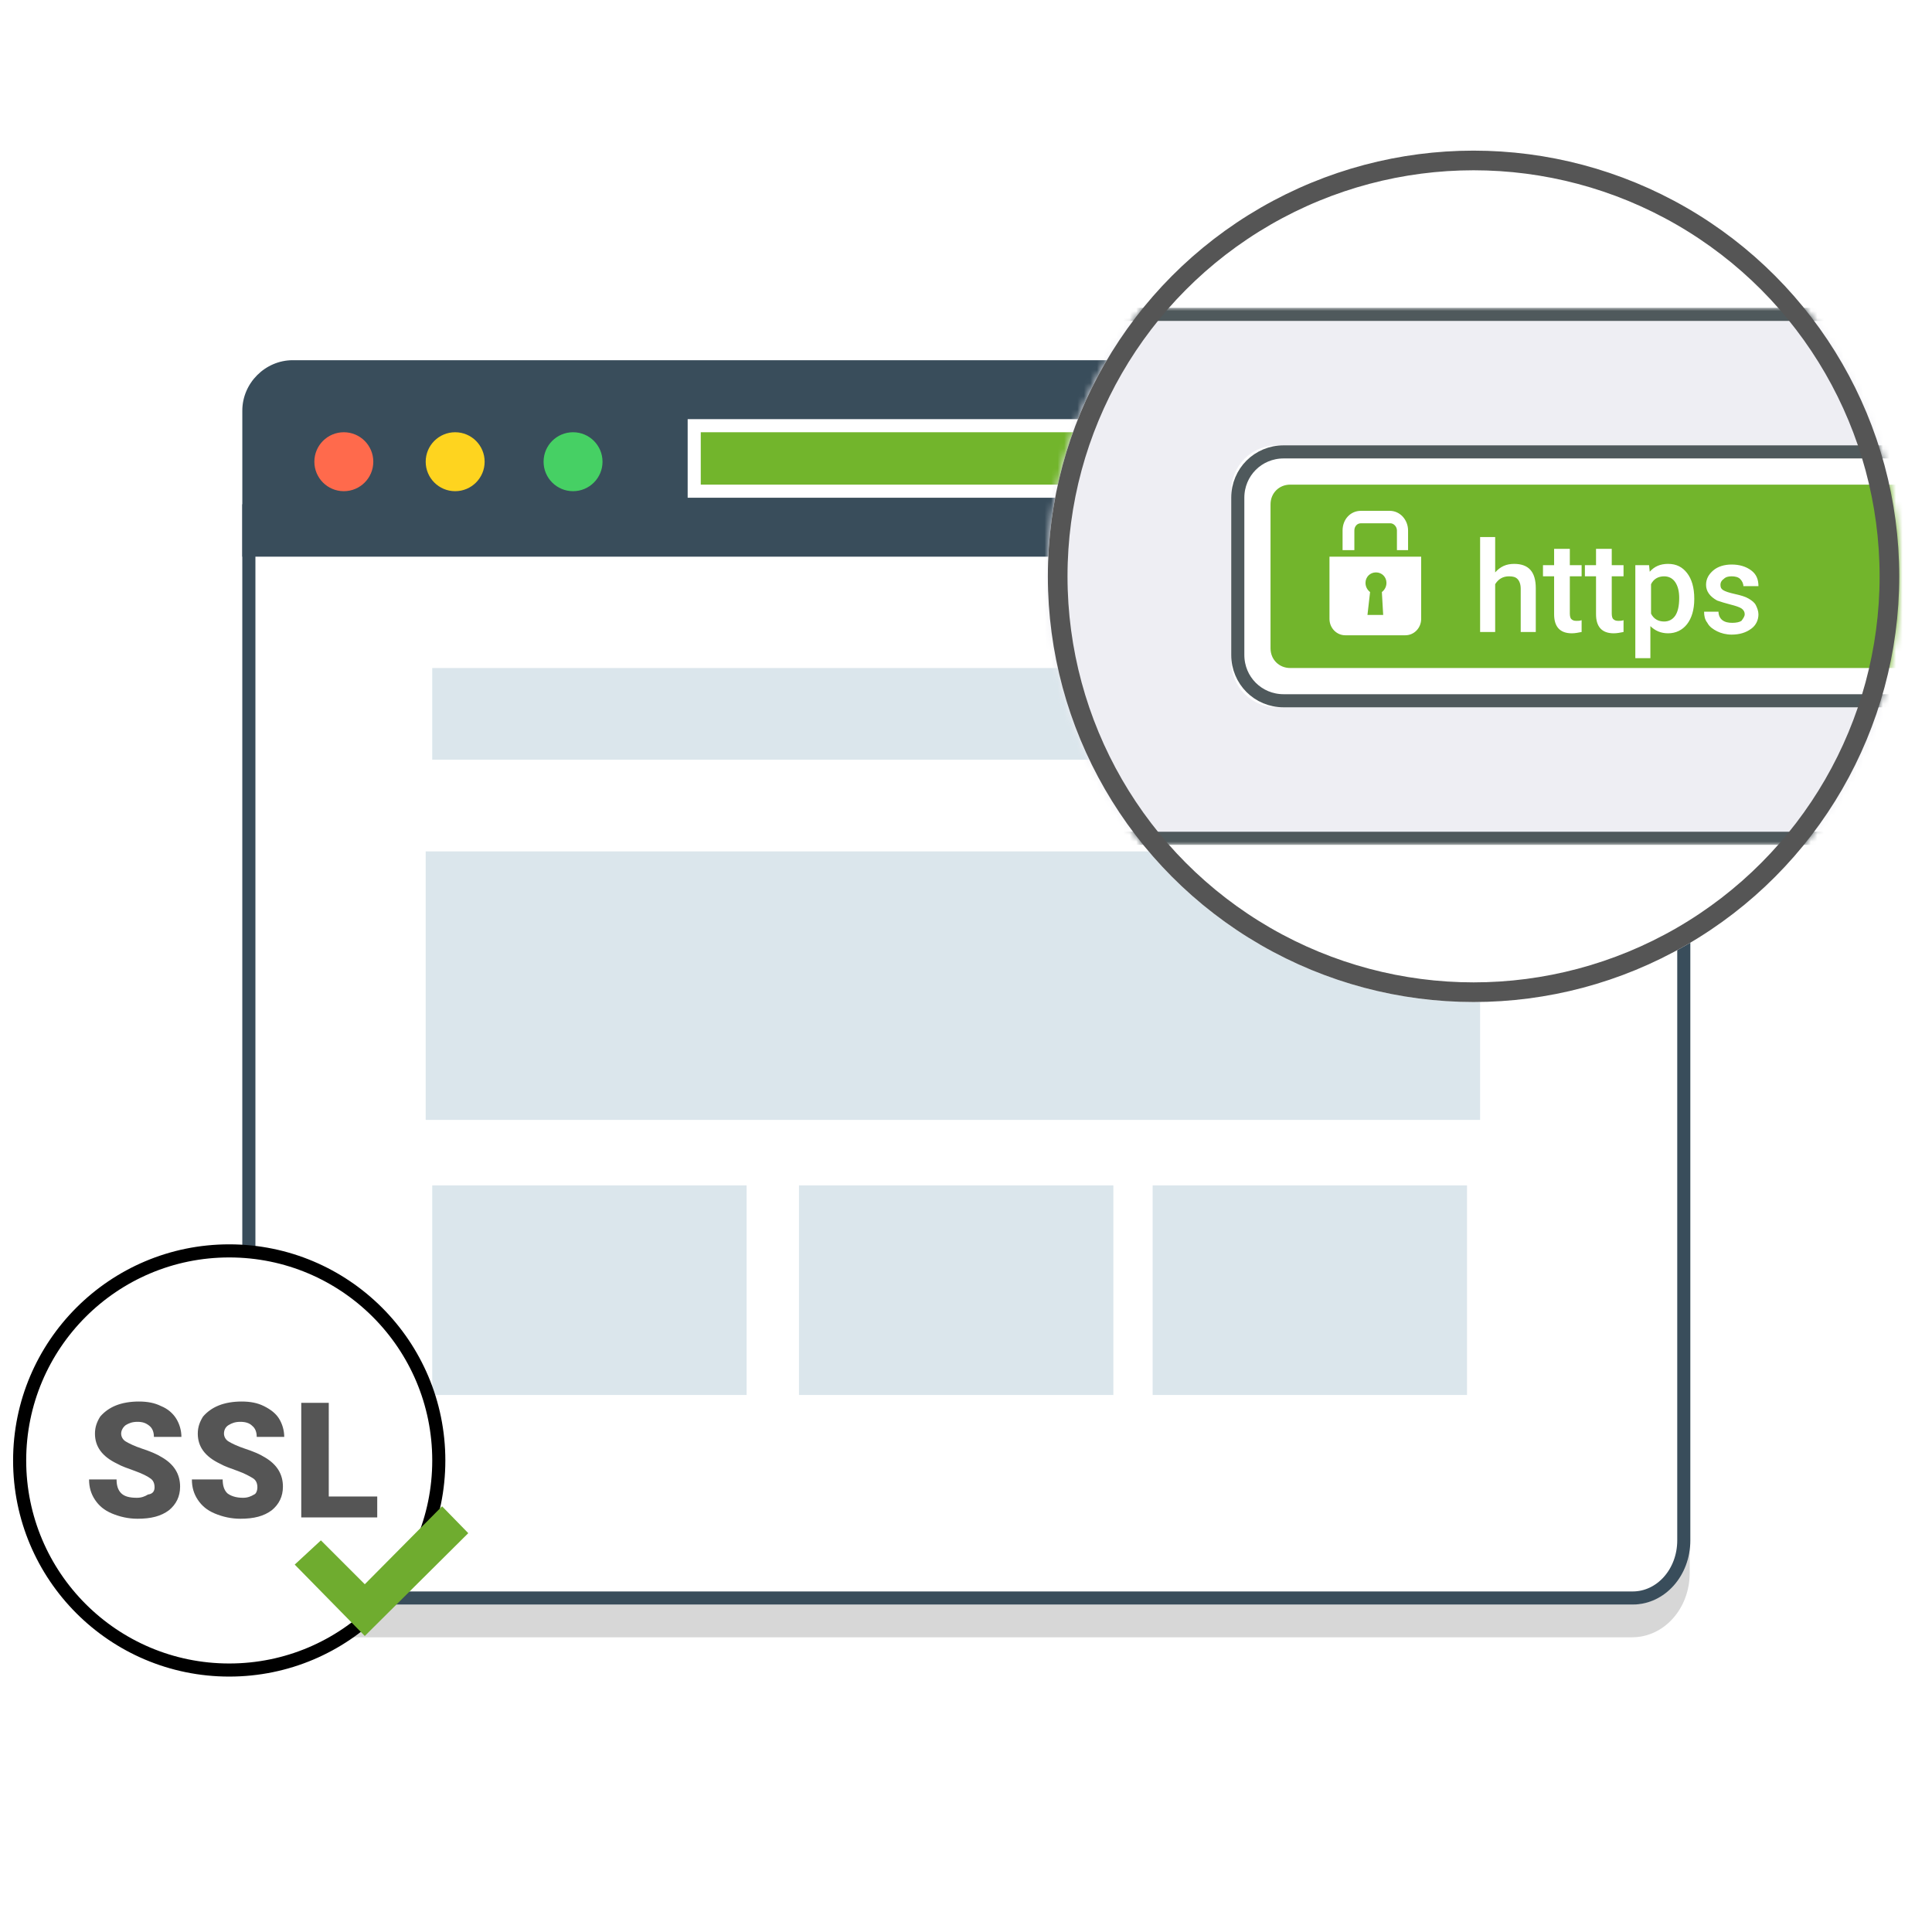 <?xml version="1.0" encoding="utf-8"?>
<!-- Generator: Adobe Illustrator 22.1.0, SVG Export Plug-In . SVG Version: 6.00 Build 0)  -->
<svg version="1.1" id="Слой_1" xmlns="http://www.w3.org/2000/svg" xmlns:xlink="http://www.w3.org/1999/xlink" x="0px" y="0px"
	 width="295px" height="295px" viewBox="0 0 295 295" style="enable-background:new 0 0 295 295;" xml:space="preserve">
<style type="text/css">
	.st0{fill:#FFC641;}
	.st1{fill:#D7D7D7;}
	.st2{fill:#FFFFFF;}
	.st3{fill:none;stroke:#394D5B;stroke-width:2;}
	.st4{fill:#DBE6EC;}
	.st5{fill:#394D5B;}
	.st6{fill:#FF6A4C;}
	.st7{fill:#FED41F;}
	.st8{fill:#46D064;}
	.st9{fill:#FFFFFF;stroke:#000000;stroke-width:2;}
	.st10{fill:#555555;}
	.st11{fill:#72B52C;}
	.st12{fill:#6FAC2F;}
	.st13{filter:url(#Adobe_OpacityMaskFilter);}
	.st14{mask:url(#mask-5_1_);}
	.st15{fill:#EEEEF3;}
	.st16{fill:none;stroke:#4F595C;stroke-width:2;}
	.st17{fill:none;stroke:#555555;stroke-width:3;}
</style>
<title>Group 2</title>
<desc>Created with Sketch.</desc>
<g id="Page-1_1_">
	<g id="Artboard-Copy-29" transform="translate(-430, -1917)">
		<g id="Group-2" transform="translate(431, 1918)">
			<g id="Group-5-Copy-5">
				<g id="Page-1">
					<g id="Group-7" transform="translate(145.692, 109.513)">
						<g id="Group-111" transform="translate(0.645, 0.645)">
							<path id="Fill-109" class="st0" d="M0.3,2.1V0.5"/>
						</g>
					</g>
				</g>
			</g>
			<g id="Group-4" transform="translate(36, 54)">
				<g id="Group-3">
					<g id="Group-16" transform="translate(0, 22)">
						<path id="Rectangle-89-Copy" class="st1" d="M8.8,173c-4.8,0-8.8-4.4-8.8-9.8V0h221v163.2c0,5.4-3.9,9.8-8.8,9.8H8.8z"/>
						<g id="Rectangle-89-Copy_1_">
							<g>
								<path id="path-3" class="st2" d="M8.8,168c-4.8,0-8.8-4.4-8.8-9.8V0h221v158.2c0,5.4-3.9,9.8-8.8,9.8H8.8z"/>
							</g>
							<path class="st3" d="M220,1H1v157.2c0,4.9,3.5,8.8,7.8,8.8h203.5c4.3,0,7.8-3.9,7.8-8.8V1z"/>
						</g>
						<rect id="Rectangle-117-Copy-5" x="29" y="25" class="st4" width="161" height="14"/>
						<rect id="Rectangle-117-Copy-6" x="28" y="53" class="st4" width="161" height="41"/>
						<rect id="Rectangle-117-Copy-7" x="29" y="104" class="st4" width="48" height="32"/>
						<rect id="Rectangle-117-Copy-9" x="139" y="104" class="st4" width="48" height="32"/>
						<rect id="Rectangle-117-Copy-10" x="85" y="104" class="st4" width="48" height="32"/>
					</g>
					<g id="Group">
						<path id="Rectangle-89" class="st5" d="M7.7,0h205.5c4.3,0,7.7,3.5,7.7,7.7V30H0V7.7C0,3.5,3.5,0,7.7,0z"/>
						<circle id="Oval-42" class="st6" cx="15.5" cy="15.5" r="4.5"/>
						<circle id="Oval-42-Copy" class="st7" cx="32.5" cy="15.5" r="4.5"/>
						<circle id="Oval-42-Copy-2" class="st8" cx="50.5" cy="15.5" r="4.5"/>
					</g>
				</g>
			</g>
			<circle id="Oval-55" class="st9" cx="34" cy="222" r="32"/>
			<path id="SSL" class="st10" d="M22.6,226.1c0-0.6-0.2-1.1-0.7-1.4c-0.4-0.3-1.2-0.7-2.3-1.1c-1.1-0.4-2-0.7-2.7-1.1
				c-2.3-1.1-3.4-2.6-3.4-4.6c0-1,0.3-1.8,0.8-2.6c0.6-0.7,1.4-1.3,2.4-1.7c1-0.4,2.2-0.6,3.5-0.6c1.3,0,2.4,0.2,3.4,0.7
				c1,0.4,1.8,1.1,2.3,1.9s0.8,1.8,0.8,2.8h-4.2c0-0.7-0.2-1.3-0.7-1.7s-1-0.6-1.8-0.6c-0.8,0-1.3,0.2-1.8,0.5
				c-0.4,0.3-0.7,0.8-0.7,1.3c0,0.4,0.2,0.9,0.7,1.2s1.3,0.7,2.5,1.1c1.2,0.4,2.2,0.8,3,1.3c1.9,1.1,2.8,2.6,2.8,4.5
				c0,1.5-0.6,2.7-1.7,3.6c-1.2,0.9-2.7,1.3-4.8,1.3c-1.4,0-2.7-0.3-3.9-0.8s-2-1.2-2.6-2.1c-0.6-0.9-0.9-1.9-0.9-3.1h4.2
				c0,0.9,0.2,1.6,0.7,2.1s1.3,0.7,2.4,0.7c0.7,0,1.2-0.2,1.7-0.5C22.4,227.1,22.6,226.6,22.6,226.1z M38.3,226.1
				c0-0.6-0.2-1.1-0.7-1.4s-1.2-0.7-2.3-1.1c-1.1-0.4-2-0.7-2.7-1.1c-2.3-1.1-3.4-2.6-3.4-4.6c0-1,0.3-1.8,0.8-2.6
				c0.6-0.7,1.4-1.3,2.4-1.7c1-0.4,2.2-0.6,3.5-0.6c1.3,0,2.4,0.2,3.4,0.7s1.8,1.1,2.3,1.9s0.8,1.8,0.8,2.8h-4.2
				c0-0.7-0.2-1.3-0.7-1.7c-0.4-0.4-1-0.6-1.8-0.6c-0.8,0-1.3,0.2-1.8,0.5s-0.7,0.8-0.7,1.3c0,0.4,0.2,0.9,0.7,1.2s1.3,0.7,2.5,1.1
				c1.2,0.4,2.2,0.8,3,1.3c1.9,1.1,2.8,2.6,2.8,4.5c0,1.5-0.6,2.7-1.7,3.6c-1.2,0.9-2.7,1.3-4.8,1.3c-1.4,0-2.7-0.3-3.9-0.8
				c-1.2-0.5-2-1.2-2.6-2.1c-0.6-0.9-0.9-1.9-0.9-3.1H33c0,0.9,0.2,1.6,0.7,2.1c0.5,0.4,1.3,0.7,2.4,0.7c0.7,0,1.2-0.2,1.7-0.5
				C38.1,227.1,38.3,226.6,38.3,226.1z M49.2,227.5h7.4v3.2H45v-17.5h4.2V227.5z"/>
			<rect id="Rectangle" x="104" y="63" class="st2" width="120" height="12"/>
			<rect id="Rectangle_1_" x="106" y="65" class="st11" width="118" height="8"/>
			<polygon id="Fill-9" class="st12" points="44,237.9 54.7,248.8 70.5,233.1 66.5,229 54.7,240.9 48,234.2 			"/>
			<g id="Group-5" transform="translate(159, 22)">
				<g id="Mask">
					<circle id="path-4_1_" class="st2" cx="65" cy="65" r="65"/>
				</g>
				<defs>
					<filter id="Adobe_OpacityMaskFilter" filterUnits="userSpaceOnUse" x="-14" y="24" width="162" height="82">
						<feColorMatrix  type="matrix" values="1 0 0 0 0  0 1 0 0 0  0 0 1 0 0  0 0 0 1 0"/>
					</filter>
				</defs>
				<mask maskUnits="userSpaceOnUse" x="-14" y="24" width="162" height="82" id="mask-5_1_">
					<g class="st13">
						<circle id="path-4_2_" class="st2" cx="65" cy="65" r="65"/>
					</g>
				</mask>
				<g class="st14">
					<g transform="translate(-14, 24)">
						<g id="Rectangle-2">
							<g>
								<rect id="path-6" class="st15" width="159" height="82"/>
							</g>
							<rect x="1" y="1" class="st16" width="157" height="80"/>
						</g>
						<g id="Rectangle-3">
							<g>
								<path id="path-7" class="st2" d="M49,21h106c3.9,0,7,3.1,7,7v26c0,3.9-3.1,7-7,7H49c-3.9,0-7-3.1-7-7V28
									C42,24.1,45.1,21,49,21z"/>
							</g>
							<path class="st16" d="M50,22h104c3.9,0,7,3.1,7,7v24c0,3.9-3.1,7-7,7H50c-3.9,0-7-3.1-7-7V29C43,25.1,46.1,22,50,22z"/>
						</g>
						<path id="Rectangle-3_1_" class="st11" d="M51,27h104c3.9,0,7,3.1,7,7v14c0,3.9-3.1,7-7,7H51c-1.7,0-3-1.3-3-3V30
							C48,28.3,49.3,27,51,27z"/>
						<g id="Group-7_1_" transform="translate(57, 31)">
							<path id="Fill-63" class="st2" d="M3.8,6V3c0-0.6,0.4-1.1,1-1.1h4.5c0.5,0,1,0.5,1,1.1v3H12V3c0-1.6-1.2-3-2.8-3H4.8
								C3.2,0,2,1.3,2,3v3H3.8z"/>
							<path id="Fill-64" class="st2" d="M8.2,15.9H5.8l0.4-3.5c-0.4-0.3-0.7-0.8-0.7-1.4c0-0.9,0.7-1.6,1.6-1.6
								c0.9,0,1.6,0.7,1.6,1.6c0,0.6-0.3,1.1-0.7,1.4L8.2,15.9z M0,7v9.5C0,17.9,1.1,19,2.4,19h9.2c1.3,0,2.4-1.1,2.4-2.5V7H0z"/>
						</g>
						<path id="https" class="st2" d="M82.3,40.4c0.8-0.9,1.7-1.3,2.9-1.3c2.2,0,3.3,1.2,3.3,3.7v6.7h-2.3v-6.6
							c0-0.7-0.2-1.2-0.5-1.5C85.4,41.1,85,41,84.4,41c-0.9,0-1.6,0.4-2.1,1.2v7.3H80V35h2.3V40.4z M93.7,36.8v2.5h1.8V41h-1.8v5.7
							c0,0.4,0.1,0.7,0.2,0.8c0.2,0.2,0.4,0.3,0.8,0.3c0.3,0,0.5,0,0.8-0.1v1.8c-0.5,0.1-1,0.2-1.5,0.2c-1.8,0-2.7-1-2.7-2.9V41
							h-1.7v-1.7h1.7v-2.5H93.7z M100.1,36.8v2.5h1.8V41h-1.8v5.7c0,0.4,0.1,0.7,0.2,0.8c0.2,0.2,0.4,0.3,0.8,0.3
							c0.3,0,0.5,0,0.8-0.1v1.8c-0.5,0.1-1,0.2-1.5,0.2c-1.8,0-2.7-1-2.7-2.9V41h-1.7v-1.7h1.7v-2.5H100.1z M112.7,44.5
							c0,1.6-0.4,2.9-1.1,3.8s-1.7,1.4-2.9,1.4c-1.1,0-2-0.4-2.7-1.1v4.9h-2.3V39.3h2.1l0.1,1c0.7-0.8,1.6-1.2,2.8-1.2
							c1.3,0,2.2,0.5,2.9,1.4s1.1,2.2,1.1,3.9V44.5z M110.4,44.3c0-1-0.2-1.8-0.6-2.4c-0.4-0.6-1-0.9-1.7-0.9c-0.9,0-1.6,0.4-2,1.2
							v4.5c0.4,0.8,1.1,1.2,2,1.2c0.7,0,1.3-0.3,1.7-0.9C110.2,46.4,110.4,45.5,110.4,44.3z M120.4,46.8c0-0.4-0.2-0.7-0.5-0.9
							c-0.3-0.2-0.9-0.4-1.7-0.6c-0.8-0.2-1.4-0.4-2-0.6c-1.1-0.6-1.7-1.4-1.7-2.4c0-0.9,0.4-1.6,1.1-2.2c0.7-0.6,1.7-0.9,2.8-0.9
							c1.2,0,2.2,0.3,3,0.9c0.8,0.6,1.1,1.4,1.1,2.4h-2.3c0-0.4-0.2-0.8-0.5-1.1c-0.3-0.3-0.8-0.4-1.3-0.4c-0.5,0-0.9,0.1-1.2,0.4
							c-0.3,0.2-0.5,0.5-0.5,0.9c0,0.4,0.1,0.6,0.4,0.8s0.9,0.4,1.8,0.6c0.9,0.2,1.6,0.4,2.1,0.7c0.5,0.3,0.9,0.6,1.1,1
							s0.4,0.9,0.4,1.4c0,0.9-0.4,1.7-1.1,2.2c-0.8,0.6-1.8,0.9-3,0.9c-0.8,0-1.6-0.2-2.2-0.5s-1.2-0.7-1.5-1.3
							c-0.4-0.5-0.5-1.1-0.5-1.7h2.2c0,0.5,0.2,1,0.6,1.3c0.4,0.3,0.9,0.4,1.5,0.4c0.6,0,1.1-0.1,1.4-0.3
							C120.2,47.4,120.4,47.1,120.4,46.8z"/>
					</g>
				</g>
			</g>
			<circle id="Oval" class="st17" cx="224" cy="87" r="63.5"/>
		</g>
	</g>
</g>
</svg>
